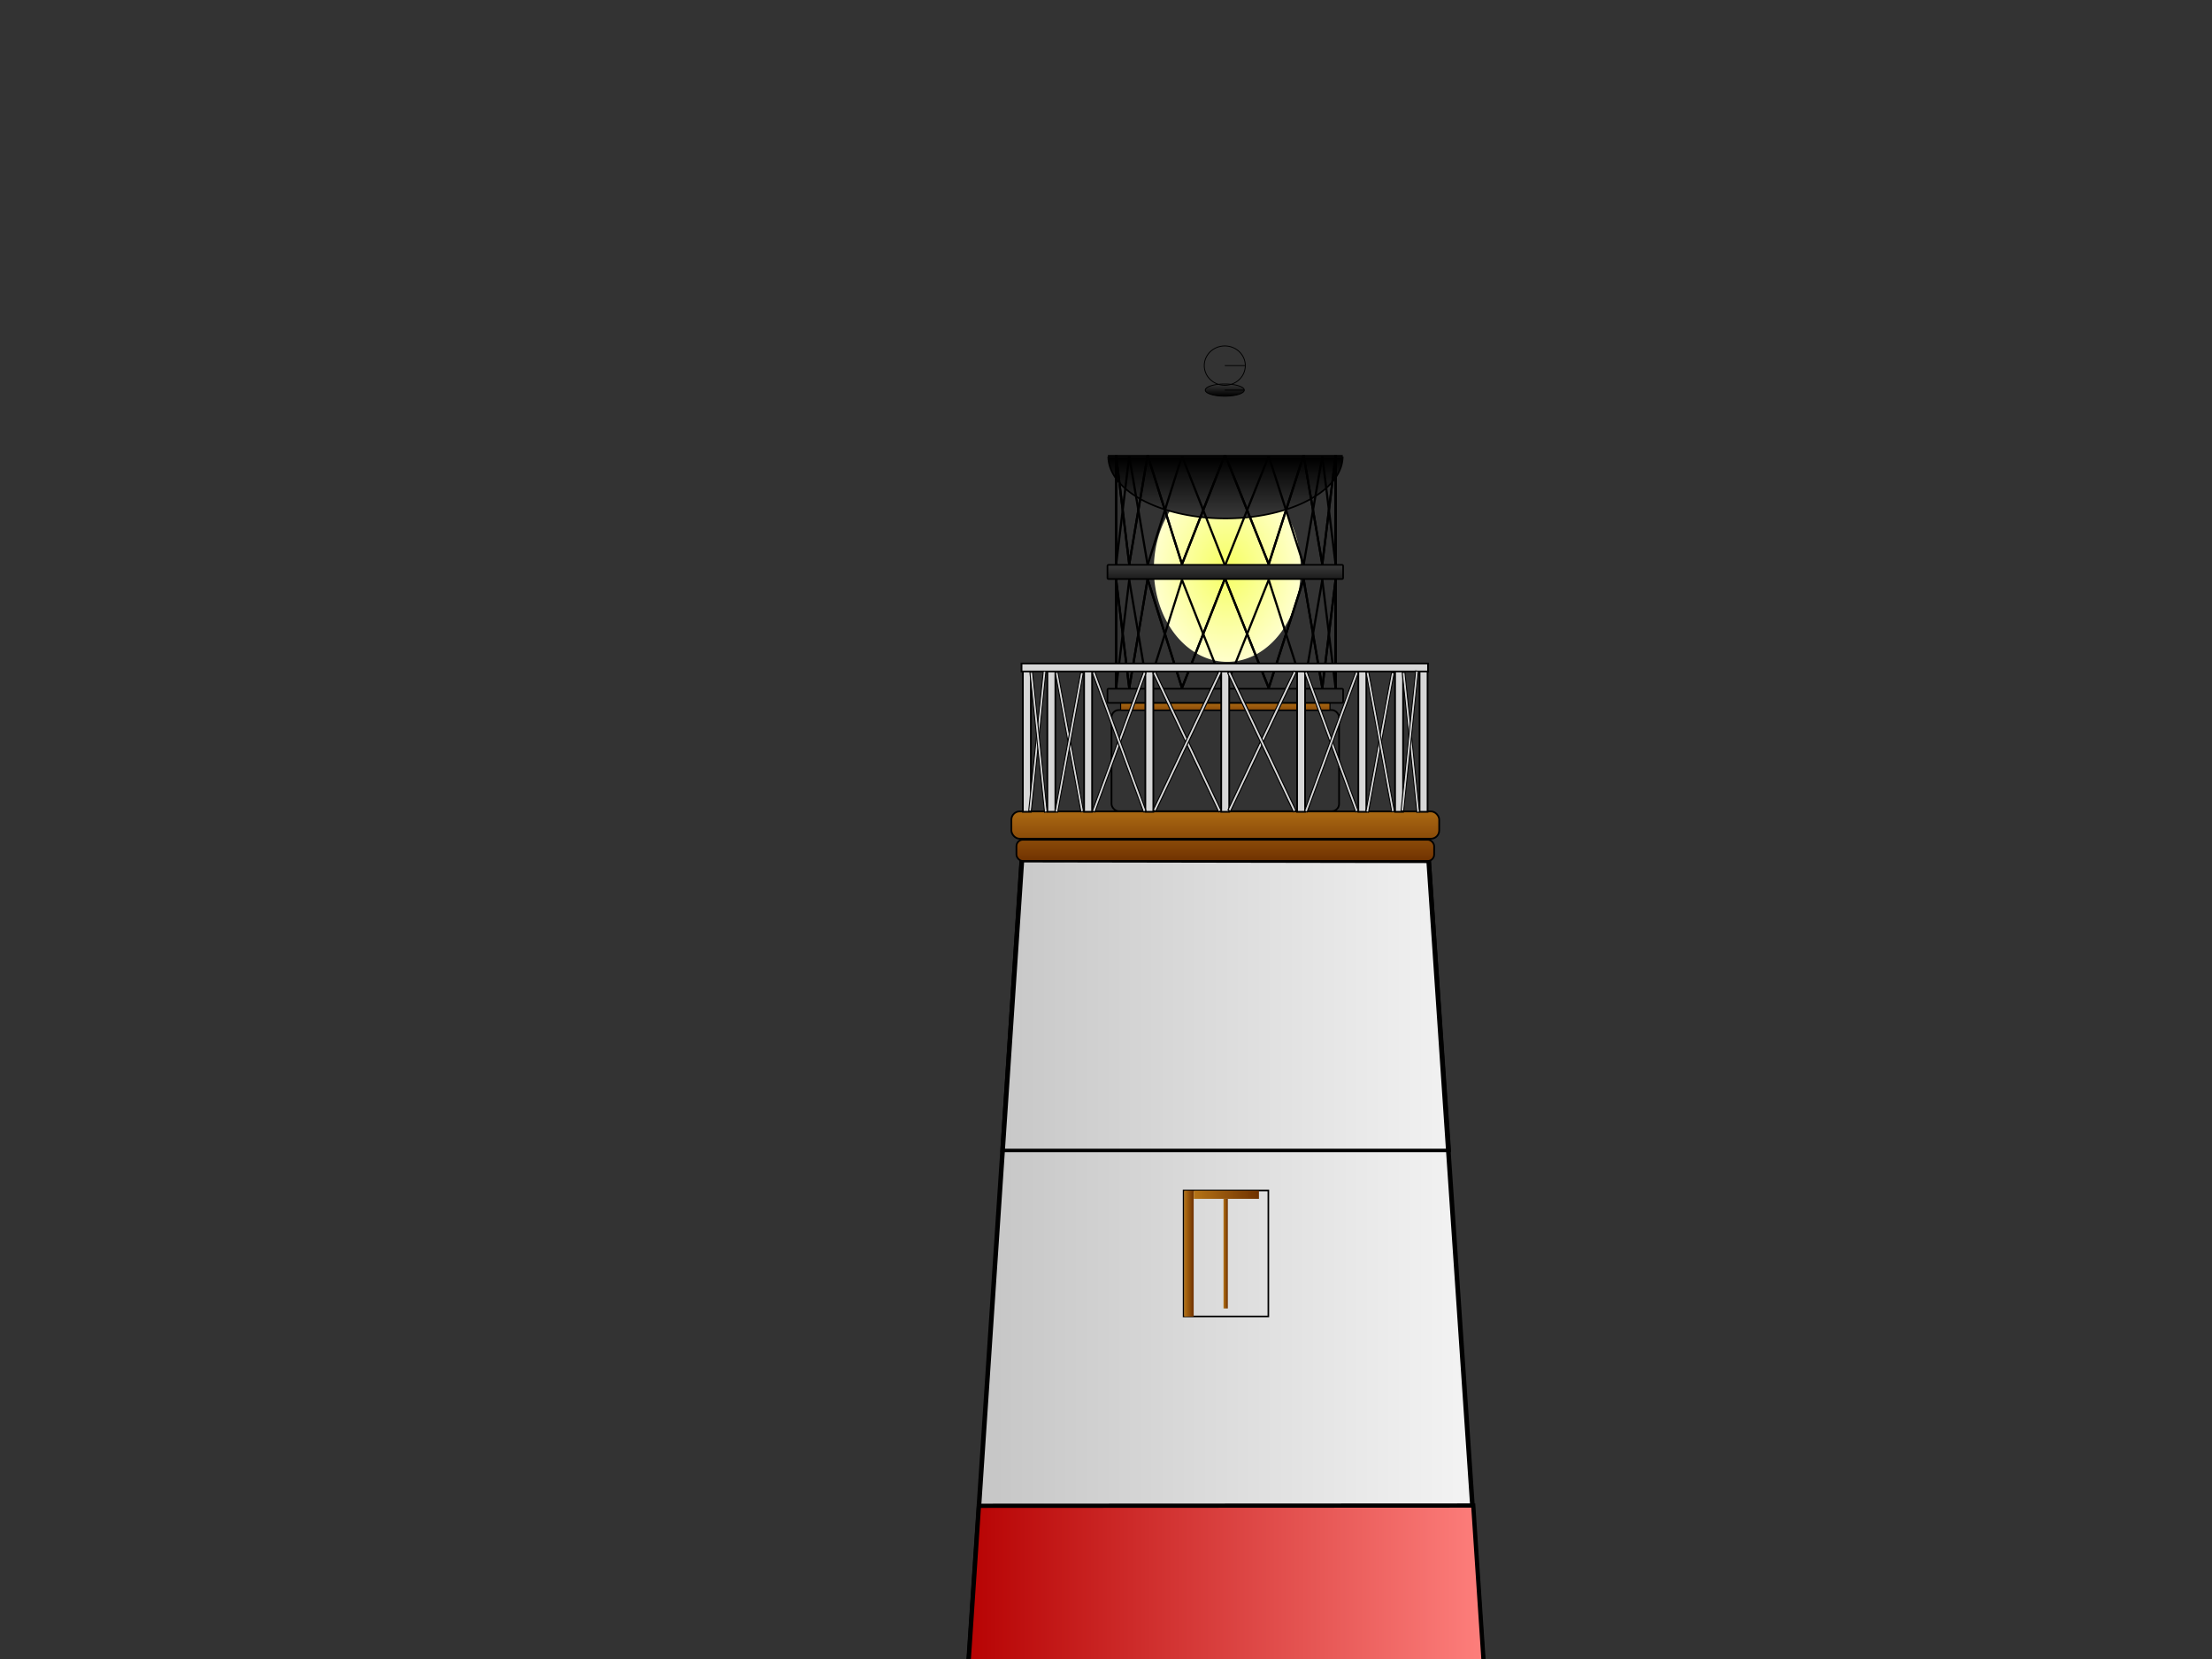 <?xml version="1.0"?><svg width="640" height="480" xmlns="http://www.w3.org/2000/svg" xmlns:xlink="http://www.w3.org/1999/xlink">
 <rect width="100%" height="100%" fill="#333333" stroke="none"/>
 <defs>
  <linearGradient id="linearGradient1824">
   <stop stop-color="#f6ff62" offset="0" id="stop1825"/>
   <stop stop-color="#ffffcc" offset="1" id="stop1826"/>
  </linearGradient>
  <linearGradient id="linearGradient1653">
   <stop stop-color="#454545" offset="0" id="stop1654"/>
   <stop stop-color="#000000" offset="1" id="stop1655"/>
  </linearGradient>
  <linearGradient id="linearGradient1584">
   <stop stop-color="#929292" offset="0" id="stop1585"/>
   <stop stop-color="#000000" offset="1" id="stop1586"/>
  </linearGradient>
  <linearGradient id="linearGradient1573">
   <stop stop-color="#000000" stop-opacity="0" offset="0" id="stop1574"/>
   <stop stop-color="#000000" offset="1" id="stop1575"/>
  </linearGradient>
  <linearGradient id="linearGradient1568">
   <stop stop-color="#bababa" offset="0" id="stop1569"/>
   <stop stop-color="#ffffff" offset="1" id="stop1570"/>
  </linearGradient>
  <linearGradient id="linearGradient1562">
   <stop stop-color="#b57316" offset="0" id="stop1563"/>
   <stop stop-color="#6f3100" offset="1" id="stop1564"/>
  </linearGradient>
  <linearGradient id="linearGradient579">
   <stop stop-color="#b50000" offset="0" id="stop580"/>
   <stop stop-color="#ff827f" offset="1" id="stop581"/>
  </linearGradient>
  <linearGradient xlink:href="#linearGradient579" id="linearGradient578"/>
  <radialGradient xlink:href="#linearGradient1824" r="0.5" id="radialGradient582" fy="0.5" fx="0.5" cy="0.5" cx="0.5"/>
  <linearGradient y2="0.438" y1="0.438" xlink:href="#linearGradient1562" x2="0.67" x1="0.473" spreadMethod="repeat" id="linearGradient1561"/>
  <linearGradient y2="0" y1="0" xlink:href="#linearGradient1568" x2="1" x1="0" id="linearGradient1567"/>
  <linearGradient y2="0.438" y1="0.438" xlink:href="#linearGradient1573" x2="1" x1="-0.059" id="linearGradient1572"/>
  <linearGradient y2="-0.123" y1="0.608" xlink:href="#linearGradient1573" x2="0.597" x1="0.601" id="linearGradient1580"/>
  <linearGradient y2="0.038" y1="0.785" xlink:href="#linearGradient1584" x2="1.096" x1="-0.229" id="linearGradient1581"/>
  <linearGradient y2="0" y1="0" xlink:href="#linearGradient1562" x2="1" x1="0" id="linearGradient1588"/>
  <linearGradient y2="2.093" y1="-0.359" xlink:href="#linearGradient1562" x2="0.448" x1="0.448" id="linearGradient1643" gradientTransform="scale(1.12,0.893)"/>
  <linearGradient y2="1.069" y1="-1.745" xlink:href="#linearGradient1562" x2="0.502" x1="0.502" id="linearGradient1646"/>
  <linearGradient y2="2.093" y1="-0.359" xlink:href="#linearGradient1653" x2="0.448" x1="0.448" id="linearGradient1652" gradientTransform="scale(1.12,0.893)"/>
  <linearGradient y2="0.026" y1="1.192" xlink:href="#linearGradient1653" x2="0.515" x1="0.515" id="linearGradient1661"/>
  <linearGradient y2="1" y1="-0.304" xlink:href="#linearGradient1653" x2="0.488" x1="0.498" id="linearGradient1784"/>
 </defs>
 <g>
  <title>Layer 1</title>
  <path fill="url(#radialGradient582)" fill-rule="evenodd" stroke-width="1pt" id="path1823" d="m376.344,164.621a21.25,26.875 0 1 0-42.5,0a21.25,26.875 0 1 042.5,0l-21.25,0l21.25,0z"/>
  <path fill="url(#linearGradient1567)" fill-rule="evenodd" stroke="black" stroke-width="1pt" id="path1566" d="m248.096,963.86l47.577,-715.014l117.683,0.2l48.5,714.813l-213.759,0z"/>
  <path fill="url(#linearGradient578)" fill-rule="evenodd" stroke="#000000" stroke-width="1pt" id="path1549" d="m254.788,859.259l-7.238,104.537l214.156,0l-7.26,-104.537l-199.659,0z"/>
  <path fill="url(#linearGradient578)" fill-rule="evenodd" stroke="#000000" stroke-width="1pt" id="path1550" d="m269.073,646.66l-7.137,104.537l185.485,0l-7.058,-104.537l-171.289,0z"/>
  <path fill="url(#linearGradient578)" fill-rule="evenodd" stroke="#000000" stroke-width="0.921pt" id="path1553" d="m283.237,435.671l-6.926,104.537l156.88,0l-6.932,-104.61l-143.023,0.073z"/>
  <path fill="url(#linearGradient1561)" fill-rule="evenodd" stroke="black" stroke-width="1pt" id="path1558" d="m331.435,962.952l0.406,-55.798c10.053,-17.412 37.327,-17.557 47.79,0.566l0,55.941l-48.241,-0.225l0.45,0.225"/>
  <path fill="url(#linearGradient578)" fill-rule="evenodd" stroke="#000000" stroke-width="0.758pt" id="path1565" d="m295.474,248.854l-5.526,84.003l129.363,0l-5.82,-84.064l-118.018,0.061z"/>
  <path fill="url(#linearGradient1572)" fill-rule="evenodd" stroke-width="0.125" id="path1571" d="m379.583,963.773l-8.043,0l-0.366,-65.071c4.265,2.803 5.605,5.727 8.286,8.774l0.122,56.298z"/>
  <path fill="url(#linearGradient1580)" fill-rule="evenodd" stroke-width="0.125" id="path1576" d="m331.815,914.786c8.849,-8.849 38.397,-9.005 47.89,0.487l0,-7.677c-10.858,-18.807 -38.488,-16.683 -47.768,-0.609l-0.122,7.799z"/>
  <path fill="#faff00" fill-opacity="0.75" fill-rule="evenodd" stroke="#000000" stroke-width="1pt" id="path1582" d="m343.596,937.714a3.479,3.479 0 1 0-6.958,0a3.479,3.479 0 1 06.958,0l-3.479,0l3.479,0z"/>
  <g id="g1594">
   <rect fill="url(#linearGradient1581)" fill-rule="evenodd" stroke="#000000" stroke-width="0.463" y="769.645" x="342.453" width="24.519" id="rect1583" height="36.441"/>
   <rect fill="url(#linearGradient1588)" fill-rule="evenodd" stroke-width="1pt" y="769.685" x="342.617" width="2.747" id="rect1587" height="36.459"/>
   <rect fill="url(#linearGradient1588)" fill-rule="evenodd" stroke-width="1pt" y="769.685" x="364.127" width="2.747" id="rect1589" height="36.459"/>
   <rect fill="url(#linearGradient1588)" fill-rule="evenodd" stroke-width="1pt" y="769.685" x="345.398" width="18.854" id="rect1590" height="2.372"/>
   <rect fill="url(#linearGradient1588)" fill-rule="evenodd" stroke-width="1pt" y="803.745" x="345.398" width="18.854" id="rect1591" height="2.372"/>
   <rect fill="url(#linearGradient1588)" fill-rule="evenodd" stroke-width="1pt" y="772.058" x="353.996" width="1.249" id="rect1592" height="31.714"/>
   <rect fill="url(#linearGradient1588)" fill-rule="evenodd" stroke-width="1pt" y="787.901" x="345.523" width="18.604" id="rect1593" height="1.373"/>
  </g>
  <g id="g1618">
   <rect fill="url(#linearGradient1581)" fill-rule="evenodd" stroke="#000000" stroke-width="0.463" y="627.913" x="342.453" width="24.519" id="rect1619" height="36.441"/>
   <rect fill="url(#linearGradient1588)" fill-rule="evenodd" stroke-width="1pt" y="627.953" x="342.617" width="2.747" id="rect1620" height="36.459"/>
   <rect fill="url(#linearGradient1588)" fill-rule="evenodd" stroke-width="1pt" y="627.953" x="364.127" width="2.747" id="rect1621" height="36.459"/>
   <rect fill="url(#linearGradient1588)" fill-rule="evenodd" stroke-width="1pt" y="627.953" x="345.398" width="18.854" id="rect1622" height="2.372"/>
   <rect fill="url(#linearGradient1588)" fill-rule="evenodd" stroke-width="1pt" y="662.013" x="345.398" width="18.854" id="rect1623" height="2.372"/>
   <rect fill="url(#linearGradient1588)" fill-rule="evenodd" stroke-width="1pt" y="630.325" x="353.996" width="1.249" id="rect1624" height="31.714"/>
   <rect fill="url(#linearGradient1588)" fill-rule="evenodd" stroke-width="1pt" y="646.169" x="345.523" width="18.604" id="rect1625" height="1.373"/>
  </g>
  <g id="g1626">
   <rect fill="url(#linearGradient1581)" fill-rule="evenodd" stroke="#000000" stroke-width="0.463" y="486.18" x="342.453" width="24.519" id="rect1627" height="36.441"/>
   <rect fill="url(#linearGradient1588)" fill-rule="evenodd" stroke-width="1pt" y="486.221" x="342.617" width="2.747" id="rect1628" height="36.459"/>
   <rect fill="url(#linearGradient1588)" fill-rule="evenodd" stroke-width="1pt" y="486.221" x="364.127" width="2.747" id="rect1629" height="36.459"/>
   <rect fill="url(#linearGradient1588)" fill-rule="evenodd" stroke-width="1pt" y="486.221" x="345.398" width="18.854" id="rect1630" height="2.372"/>
   <rect fill="url(#linearGradient1588)" fill-rule="evenodd" stroke-width="1pt" y="520.28" x="345.398" width="18.854" id="rect1631" height="2.372"/>
   <rect fill="url(#linearGradient1588)" fill-rule="evenodd" stroke-width="1pt" y="488.593" x="353.996" width="1.249" id="rect1632" height="31.714"/>
   <rect fill="url(#linearGradient1588)" fill-rule="evenodd" stroke-width="1pt" y="504.437" x="345.523" width="18.604" id="rect1633" height="1.373"/>
  </g>
  <g id="g1634">
   <rect fill="url(#linearGradient1581)" fill-rule="evenodd" stroke="#000000" stroke-width="0.463" y="344.448" x="342.453" width="24.519" id="rect1635" height="36.441"/>
   <rect fill="url(#linearGradient1588)" fill-rule="evenodd" stroke-width="1pt" y="344.488" x="342.617" width="2.747" id="rect1636" height="36.459"/>
   <rect fill="url(#linearGradient1588)" fill-rule="evenodd" stroke-width="1pt" y="344.488" x="364.127" width="2.747" id="rect1637" height="36.459"/>
   <rect fill="url(#linearGradient1588)" fill-rule="evenodd" stroke-width="1pt" y="344.488" x="345.398" width="18.854" id="rect1638" height="2.372"/>
   <rect fill="url(#linearGradient1588)" fill-rule="evenodd" stroke-width="1pt" y="378.548" x="345.398" width="18.854" id="rect1639" height="2.372"/>
   <rect fill="url(#linearGradient1588)" fill-rule="evenodd" stroke-width="1pt" y="346.861" x="353.996" width="1.249" id="rect1640" height="31.714"/>
   <rect fill="url(#linearGradient1588)" fill-rule="evenodd" stroke-width="1pt" y="362.704" x="345.523" width="18.604" id="rect1641" height="1.373"/>
  </g>
  <rect fill="url(#linearGradient1646)" fill-rule="evenodd" stroke="#000000" stroke-width="0.5" y="242.962" x="294.088" width="120.854" ry="1.858" id="rect1642" height="6.145"/>
  <rect fill="url(#linearGradient1643)" fill-rule="evenodd" stroke="#000000" stroke-width="0.5" y="234.768" x="292.625" width="123.78" ry="2.389" id="rect1645" height="7.901"/>
  <rect fill="url(#linearGradient1643)" fill-rule="evenodd" stroke="#000000" stroke-width="0.5" y="205.442" x="321.595" width="65.841" ry="2.116" id="rect1647" height="29.263"/>
  <rect fill="url(#linearGradient1643)" fill-rule="evenodd" stroke="#000000" stroke-width="0.317" y="203.4" x="324.228" width="60.573" ry="0.148" id="rect1648" height="2.048"/>
  <rect fill="url(#linearGradient1643)" fill-rule="evenodd" stroke="#000000" stroke-width="0.476" y="199.271" x="320.424" width="68.182" ry="0.296" id="rect1649" height="4.097"/>
  <rect fill="url(#linearGradient1652)" fill-rule="evenodd" stroke="#000000" stroke-width="0.475" y="163.431" x="320.424" width="68.182" ry="0.296" id="rect1651" height="4.097"/>
  <g fill="url(#linearGradient1661)" id="g1663">
   <path fill="url(#linearGradient1661)" fill-rule="evenodd" stroke="#000000" stroke-width="0.475" id="path1660" d="m388.484,132.124a33.91,17.973 0 0 1-67.819,0"/>
   <path fill="url(#linearGradient1661)" fill-rule="evenodd" stroke="#000000" stroke-width="0.477" id="path1662" d="m320.552,131.883l67.943,0"/>
  </g>
  <g id="g1693">
   <path fill="none" fill-rule="evenodd" stroke="black" stroke-width="0.625" fill-opacity="0.75" id="path1667" d="m326.721,199.065l-3.803,-31.501"/>
   <path fill="none" fill-rule="evenodd" stroke="black" stroke-width="0.625" fill-opacity="0.75" id="path1668" d="m326.721,199.065l5.324,-31.501"/>
   <path fill="none" fill-rule="evenodd" stroke="black" stroke-width="0.625" fill-opacity="0.75" id="path1669" d="m341.985,199.065l-9.939,-31.501"/>
   <path fill="none" fill-rule="evenodd" stroke="black" stroke-width="0.625" fill-opacity="0.75" id="path1670" d="m341.985,199.065l12.373,-31.501"/>
   <path fill="none" fill-rule="evenodd" stroke="black" stroke-width="0.625" fill-opacity="0.75" id="path1671" d="m322.918,199.273l0,-31.709"/>
   <g id="g1681">
    <path fill="none" fill-rule="evenodd" stroke="black" stroke-width="0.625" fill-opacity="0.75" id="path1666" d="m322.918,199.273l0,-31.709"/>
    <path fill="none" fill-rule="evenodd" stroke="black" stroke-width="0.625" fill-opacity="0.75" id="path1672" d="m326.721,199.065l-3.803,-31.501"/>
    <path fill="none" fill-rule="evenodd" stroke="black" stroke-width="0.625" fill-opacity="0.75" id="path1673" d="m326.721,199.065l5.324,-31.501"/>
    <path fill="none" fill-rule="evenodd" stroke="black" stroke-width="0.625" fill-opacity="0.75" id="path1674" d="m341.985,199.065l-9.939,-31.501"/>
    <path fill="none" fill-rule="evenodd" stroke="black" stroke-width="0.625" fill-opacity="0.75" id="path1675" d="m341.985,199.065l12.373,-31.501"/>
   </g>
   <g id="g1687">
    <path fill="none" fill-rule="evenodd" stroke="black" stroke-width="0.625" fill-opacity="0.75" id="path1688" d="m322.918,167.564l0,31.709"/>
    <path fill="none" fill-rule="evenodd" stroke="black" stroke-width="0.625" fill-opacity="0.75" id="path1689" d="m326.721,167.772l-3.803,31.501"/>
    <path fill="none" fill-rule="evenodd" stroke="black" stroke-width="0.625" fill-opacity="0.75" id="path1690" d="m326.721,167.772l5.324,31.501"/>
    <path fill="none" fill-rule="evenodd" stroke="black" stroke-width="0.625" fill-opacity="0.75" id="path1691" d="m341.985,167.772l-9.939,31.501"/>
    <path fill="none" fill-rule="evenodd" stroke="black" stroke-width="0.625" fill-opacity="0.75" id="path1692" d="m341.985,167.772l12.373,31.501"/>
   </g>
  </g>
  <g id="g1729">
   <path fill="none" fill-rule="evenodd" stroke="black" stroke-width="0.625" fill-opacity="0.75" id="path1730" d="m382.582,199.065l3.863,-31.501"/>
   <path fill="none" fill-rule="evenodd" stroke="black" stroke-width="0.625" fill-opacity="0.75" id="path1731" d="m382.582,199.065l-5.408,-31.501"/>
   <path fill="none" fill-rule="evenodd" stroke="black" stroke-width="0.625" fill-opacity="0.75" id="path1732" d="m367.08,199.065l10.094,-31.501"/>
   <path fill="none" fill-rule="evenodd" stroke="black" stroke-width="0.625" fill-opacity="0.75" id="path1733" d="m367.08,199.065l-12.566,-31.501"/>
   <path fill="none" fill-rule="evenodd" stroke="black" stroke-width="0.625" fill-opacity="0.75" id="path1734" d="m386.444,199.273l0,-31.709"/>
   <g id="g1735">
    <path fill="none" fill-rule="evenodd" stroke="black" stroke-width="0.625" fill-opacity="0.75" id="path1736" d="m386.444,199.273l0,-31.709"/>
    <path fill="none" fill-rule="evenodd" stroke="black" stroke-width="0.625" fill-opacity="0.75" id="path1737" d="m382.582,199.065l3.863,-31.501"/>
    <path fill="none" fill-rule="evenodd" stroke="black" stroke-width="0.625" fill-opacity="0.75" id="path1738" d="m382.582,199.065l-5.408,-31.501"/>
    <path fill="none" fill-rule="evenodd" stroke="black" stroke-width="0.625" fill-opacity="0.75" id="path1739" d="m367.08,199.065l10.094,-31.501"/>
    <path fill="none" fill-rule="evenodd" stroke="black" stroke-width="0.625" fill-opacity="0.75" id="path1740" d="m367.08,199.065l-12.566,-31.501"/>
   </g>
   <g id="g1741">
    <path fill="none" fill-rule="evenodd" stroke="black" stroke-width="0.625" fill-opacity="0.75" id="path1742" d="m386.444,167.564l0,31.709"/>
    <path fill="none" fill-rule="evenodd" stroke="black" stroke-width="0.625" fill-opacity="0.75" id="path1743" d="m382.582,167.772l3.863,31.501"/>
    <path fill="none" fill-rule="evenodd" stroke="black" stroke-width="0.625" fill-opacity="0.75" id="path1744" d="m382.582,167.772l-5.408,31.501"/>
    <path fill="none" fill-rule="evenodd" stroke="black" stroke-width="0.625" fill-opacity="0.75" id="path1745" d="m367.08,167.772l10.094,31.501"/>
    <path fill="none" fill-rule="evenodd" stroke="black" stroke-width="0.625" fill-opacity="0.75" id="path1746" d="m367.08,167.772l-12.566,31.501"/>
   </g>
  </g>
  <g id="g1747">
   <path fill="none" fill-rule="evenodd" stroke="black" stroke-width="0.625" fill-opacity="0.75" id="path1748" d="m326.721,163.239l-3.803,-31.501"/>
   <path fill="none" fill-rule="evenodd" stroke="black" stroke-width="0.625" fill-opacity="0.75" id="path1749" d="m326.721,163.239l5.324,-31.501"/>
   <path fill="none" fill-rule="evenodd" stroke="black" stroke-width="0.625" fill-opacity="0.75" id="path1750" d="m341.985,163.239l-9.939,-31.501"/>
   <path fill="none" fill-rule="evenodd" stroke="black" stroke-width="0.625" fill-opacity="0.75" id="path1751" d="m341.985,163.239l12.373,-31.501"/>
   <path fill="none" fill-rule="evenodd" stroke="black" stroke-width="0.625" fill-opacity="0.75" id="path1752" d="m322.918,163.447l0,-31.709"/>
   <g id="g1753">
    <path fill="none" fill-rule="evenodd" stroke="black" stroke-width="0.625" fill-opacity="0.75" id="path1754" d="m322.918,163.447l0,-31.709"/>
    <path fill="none" fill-rule="evenodd" stroke="black" stroke-width="0.625" fill-opacity="0.75" id="path1755" d="m326.721,163.239l-3.803,-31.501"/>
    <path fill="none" fill-rule="evenodd" stroke="black" stroke-width="0.625" fill-opacity="0.75" id="path1756" d="m326.721,163.239l5.324,-31.501"/>
    <path fill="none" fill-rule="evenodd" stroke="black" stroke-width="0.625" fill-opacity="0.75" id="path1757" d="m341.985,163.239l-9.939,-31.501"/>
    <path fill="none" fill-rule="evenodd" stroke="black" stroke-width="0.625" fill-opacity="0.75" id="path1758" d="m341.985,163.239l12.373,-31.501"/>
   </g>
   <g id="g1759">
    <path fill="none" fill-rule="evenodd" stroke="black" stroke-width="0.625" fill-opacity="0.75" id="path1760" d="m322.918,131.738l0,31.709"/>
    <path fill="none" fill-rule="evenodd" stroke="black" stroke-width="0.625" fill-opacity="0.75" id="path1761" d="m326.721,131.946l-3.803,31.501"/>
    <path fill="none" fill-rule="evenodd" stroke="black" stroke-width="0.625" fill-opacity="0.75" id="path1762" d="m326.721,131.946l5.324,31.501"/>
    <path fill="none" fill-rule="evenodd" stroke="black" stroke-width="0.625" fill-opacity="0.75" id="path1763" d="m341.985,131.946l-9.939,31.501"/>
    <path fill="none" fill-rule="evenodd" stroke="black" stroke-width="0.625" fill-opacity="0.75" id="path1764" d="m341.985,131.946l12.373,31.501"/>
   </g>
  </g>
  <g id="g1765">
   <path fill="none" fill-rule="evenodd" stroke="black" stroke-width="0.625" fill-opacity="0.75" id="path1766" d="m382.582,163.239l3.863,-31.501"/>
   <path fill="none" fill-rule="evenodd" stroke="black" stroke-width="0.625" fill-opacity="0.75" id="path1767" d="m382.582,163.239l-5.408,-31.501"/>
   <path fill="none" fill-rule="evenodd" stroke="black" stroke-width="0.625" fill-opacity="0.75" id="path1768" d="m367.08,163.239l10.094,-31.501"/>
   <path fill="none" fill-rule="evenodd" stroke="black" stroke-width="0.625" fill-opacity="0.75" id="path1769" d="m367.08,163.239l-12.566,-31.501"/>
   <path fill="none" fill-rule="evenodd" stroke="black" stroke-width="0.625" fill-opacity="0.75" id="path1770" d="m386.444,163.447l0,-31.709"/>
   <g id="g1771">
    <path fill="none" fill-rule="evenodd" stroke="black" stroke-width="0.625" fill-opacity="0.75" id="path1772" d="m386.444,163.447l0,-31.709"/>
    <path fill="none" fill-rule="evenodd" stroke="black" stroke-width="0.625" fill-opacity="0.75" id="path1773" d="m382.582,163.239l3.863,-31.501"/>
    <path fill="none" fill-rule="evenodd" stroke="black" stroke-width="0.625" fill-opacity="0.75" id="path1774" d="m382.582,163.239l-5.408,-31.501"/>
    <path fill="none" fill-rule="evenodd" stroke="black" stroke-width="0.625" fill-opacity="0.75" id="path1775" d="m367.08,163.239l10.094,-31.501"/>
    <path fill="none" fill-rule="evenodd" stroke="black" stroke-width="0.625" fill-opacity="0.75" id="path1776" d="m367.08,163.239l-12.566,-31.501"/>
   </g>
   <g id="g1777">
    <path fill="none" fill-rule="evenodd" stroke="black" stroke-width="0.625" fill-opacity="0.75" id="path1778" d="m386.444,131.738l0,31.709"/>
    <path fill="none" fill-rule="evenodd" stroke="black" stroke-width="0.625" fill-opacity="0.75" id="path1779" d="m382.582,131.946l3.863,31.501"/>
    <path fill="none" fill-rule="evenodd" stroke="black" stroke-width="0.625" fill-opacity="0.75" id="path1780" d="m382.582,131.946l-5.408,31.501"/>
    <path fill="none" fill-rule="evenodd" stroke="black" stroke-width="0.625" fill-opacity="0.75" id="path1781" d="m367.08,131.946l10.094,31.501"/>
    <path fill="none" fill-rule="evenodd" stroke="black" stroke-width="0.625" fill-opacity="0.75" id="path1782" d="m367.08,131.946l-12.566,31.501"/>
   </g>
  </g>
  <path fill="url(#linearGradient1784)" fill-rule="evenodd" stroke="#000000" stroke-width="0.25" id="path1783" d="m360.011,112.868a5.642,1.766 0 1 0-11.285,0a5.642,1.766 0 1 011.285,0l-5.643,0l5.643,0z"/>
  <path fill="url(#linearGradient1784)" fill-rule="evenodd" stroke="#000000" stroke-width="0.25" id="path1786" d="m360.306,105.782a5.937,5.691 0 1 0-11.874,0a5.937,5.691 0 1 011.874,0l-5.937,0l5.937,0z"/>
  <rect fill="#d7d7d7" fill-rule="evenodd" stroke="#000000" stroke-width="0.5" y="192.512" x="295.948" width="2.315" id="rect1787" height="42.367"/>
  <rect fill="#d7d7d7" fill-rule="evenodd" stroke="#000000" stroke-width="0.5" y="192.512" x="303.035" width="2.315" id="rect1793" height="42.367"/>
  <rect fill="#d7d7d7" fill-rule="evenodd" stroke="#000000" stroke-width="0.5" y="192.512" x="313.665" width="2.315" id="rect1794" height="42.367"/>
  <rect fill="#d7d7d7" fill-rule="evenodd" stroke="#000000" stroke-width="0.5" y="192.512" x="331.381" width="2.315" id="rect1795" height="42.367"/>
  <rect fill="#d7d7d7" fill-rule="evenodd" stroke="#000000" stroke-width="0.5" y="192.512" x="353.336" width="2.315" id="rect1796" height="42.367"/>
  <rect fill="#d7d7d7" fill-rule="evenodd" stroke="#000000" stroke-width="0.5" y="192.512" x="-413.038" width="2.315" transform="scale(-1,1) " id="rect1797" height="42.367"/>
  <rect fill="#d7d7d7" fill-rule="evenodd" stroke="#000000" stroke-width="0.5" y="192.512" x="-405.952" width="2.315" transform="scale(-1,1) " id="rect1798" height="42.367"/>
  <rect fill="#d7d7d7" fill-rule="evenodd" stroke="#000000" stroke-width="0.5" y="192.512" x="-395.322" width="2.315" transform="scale(-1,1) " id="rect1799" height="42.367"/>
  <rect fill="#d7d7d7" fill-rule="evenodd" stroke="#000000" stroke-width="0.5" y="192.512" x="-377.605" width="2.315" transform="scale(-1,1) " id="rect1800" height="42.367"/>
  <rect fill="#d7d7d7" fill-rule="evenodd" stroke="#000000" stroke-width="0.5" y="295.561" x="-194.288" width="2.315" transform="matrix(-4.834327e-18,-1,1,-6.273515e-19,0,0) " id="rect1801" height="117.61"/>
  <rect fill="#d7d7d7" fill-rule="evenodd" stroke="#000000" stroke-width="0.281" stroke-linejoin="round" stroke-linecap="round" y="146.439" x="320.942" width="0.764" transform="matrix(0.988,0.151,-0.104,0.995,0,0) " id="rect1802" height="40.644"/>
  <rect fill="#d7d7d7" fill-rule="evenodd" stroke="#000000" stroke-width="0.281" y="237.522" x="-277.365" width="0.764" transform="matrix(-0.988,0.151,0.104,0.995,0,0) " id="rect1804" height="40.644"/>
  <rect fill="#d7d7d7" fill-rule="evenodd" stroke="#000000" stroke-width="0.283" stroke-linecap="round" stroke-linejoin="round" y="266.691" x="-266.603" width="0.769" transform="matrix(-0.967,0.255,0.181,0.984,0,0) " id="rect1806" height="40.942"/>
  <rect fill="#d7d7d7" fill-rule="evenodd" stroke="#000000" stroke-width="0.283" stroke-linecap="round" stroke-linejoin="round" y="108.633" x="343.681" width="0.769" transform="matrix(0.967,0.255,-0.181,0.984,0,0) " id="rect1807" height="40.942"/>
  <rect fill="#d7d7d7" fill-rule="evenodd" stroke="#000000" stroke-width="0.296" stroke-linecap="round" stroke-linejoin="round" y="38.447" x="378.569" width="0.803" transform="matrix(0.909,0.418,-0.345,0.939,0,0) " id="rect1811" height="42.898"/>
  <rect fill="#d7d7d7" fill-rule="evenodd" stroke="#000000" stroke-width="0.296" stroke-linecap="round" stroke-linejoin="round" y="309.74" x="-230.92" width="0.803" transform="matrix(-0.909,0.418,0.345,0.939,0,0) " id="rect1812" height="42.898"/>
  <rect fill="#d7d7d7" fill-rule="evenodd" stroke="#000000" stroke-width="0.307" stroke-linecap="round" stroke-linejoin="round" y="336.484" x="-219.719" width="0.831" transform="matrix(-0.866,0.5,0.428,0.904,0,0) " id="rect1813" height="44.454"/>
  <rect fill="#d7d7d7" fill-rule="evenodd" stroke="#000000" stroke-width="0.307" stroke-linecap="round" stroke-linejoin="round" y="-8.239" x="403.186" width="0.831" transform="matrix(0.866,0.5,-0.428,0.904,0,0) " id="rect1814" height="44.454"/>
  <rect fill="#d7d7d7" fill-rule="evenodd" stroke="#000000" stroke-width="0.281" stroke-linecap="round" stroke-linejoin="round" y="253.861" x="-384.688" width="0.764" transform="matrix(-0.988,0.151,0.104,0.995,0,0) " id="rect1815" height="40.644"/>
  <rect fill="#d7d7d7" fill-rule="evenodd" stroke="#000000" stroke-width="0.281" y="130.104" x="428.265" width="0.764" transform="matrix(0.988,0.151,-0.104,0.995,0,0) " id="rect1816" height="40.644"/>
  <rect fill="#d7d7d7" fill-rule="evenodd" stroke="#000000" stroke-width="0.283" stroke-linecap="round" stroke-linejoin="round" y="85.66" x="432.389" width="0.769" transform="matrix(0.967,0.255,-0.181,0.984,0,0) " id="rect1817" height="40.942"/>
  <rect fill="#d7d7d7" fill-rule="evenodd" stroke="#000000" stroke-width="0.283" stroke-linecap="round" stroke-linejoin="round" y="289.666" x="-355.311" width="0.769" transform="matrix(-0.967,0.255,0.181,0.984,0,0) " id="rect1818" height="40.942"/>
  <rect fill="#d7d7d7" fill-rule="evenodd" stroke="#000000" stroke-width="0.296" stroke-linecap="round" stroke-linejoin="round" y="335.459" x="-288.705" width="0.803" transform="matrix(-0.909,0.418,0.345,0.939,0,0) " id="rect1819" height="42.898"/>
  <rect fill="#d7d7d7" fill-rule="evenodd" stroke="#000000" stroke-width="0.296" stroke-linecap="round" stroke-linejoin="round" y="12.725" x="436.355" width="0.803" transform="matrix(0.909,0.418,-0.345,0.939,0,0) " id="rect1820" height="42.898"/>
  <rect fill="#d7d7d7" fill-rule="evenodd" stroke="#000000" stroke-width="0.307" stroke-linecap="round" stroke-linejoin="round" y="-19.101" x="422.811" width="0.831" transform="matrix(0.866,0.5,-0.428,0.904,0,0) " id="rect1821" height="44.454"/>
  <rect fill="#d7d7d7" fill-rule="evenodd" stroke="#000000" stroke-width="0.307" stroke-linecap="round" stroke-linejoin="round" y="347.342" x="-239.343" width="0.831" transform="matrix(-0.866,0.5,0.428,0.904,0,0) " id="rect1822" height="44.454"/>
 </g>
</svg>